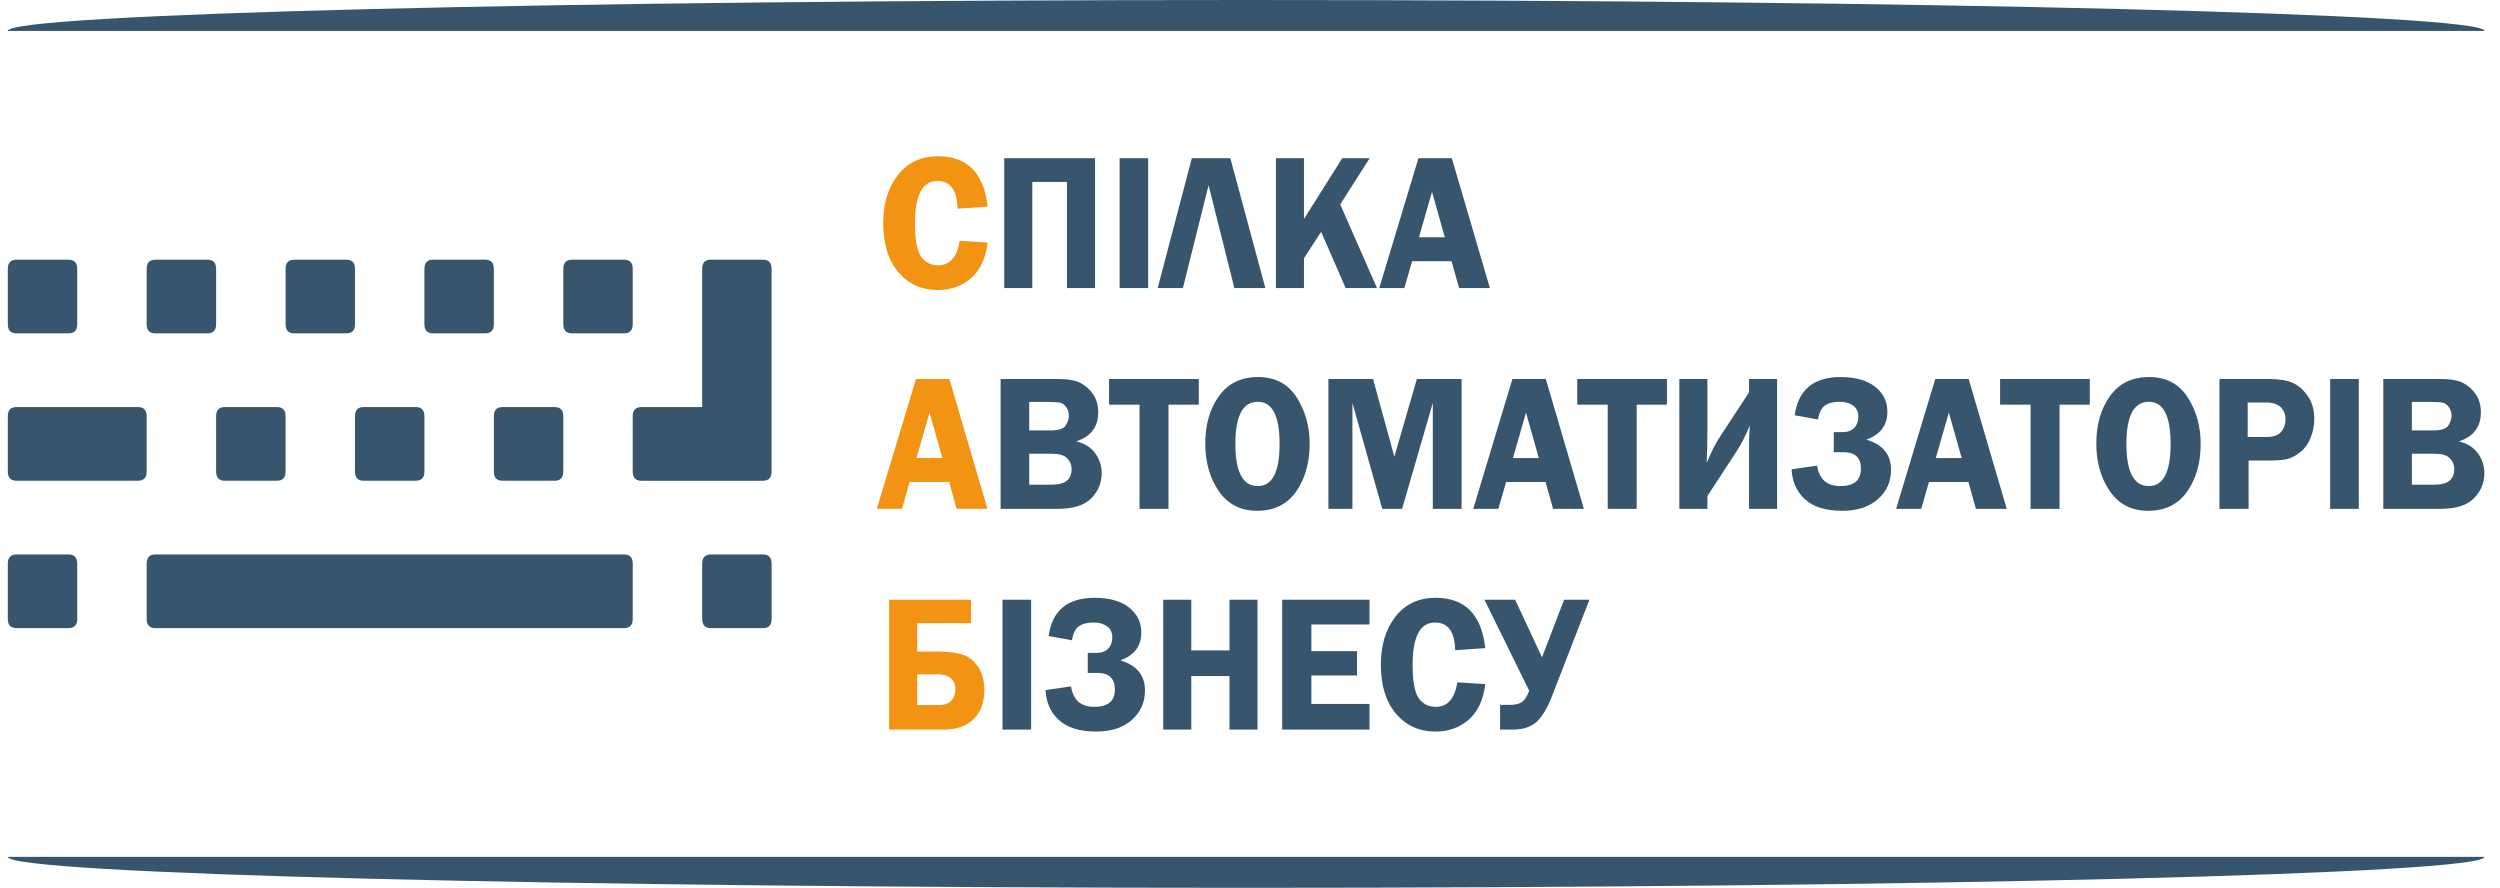 <svg width="107" height="38" viewBox="0 0 107 38" fill="none" xmlns="http://www.w3.org/2000/svg">
<g clip-path="url(#clip0_2108_4045)">
<path fill-rule="evenodd" clip-rule="evenodd" d="M42.981 12.33V6.771H46.868V12.33H45.666V7.788H44.182V12.33H42.981ZM49.143 6.771V12.33H47.919V6.771H49.143ZM50.628 12.33H49.548L51.01 6.771H52.659L54.157 12.33H52.831L51.727 7.928L50.628 12.33ZM55.81 6.771V9.37L57.449 6.771H58.621L57.362 8.748L58.935 12.33H57.594L56.544 9.922L55.81 11.055V12.33H54.609V6.771H55.81ZM62.138 6.771L63.767 12.33H62.449L62.126 11.18H60.438L60.107 12.33H59.032L60.709 6.771H62.138ZM60.731 10.155H61.838L61.29 8.208L60.731 10.155ZM42.826 16.22H45.262C45.698 16.22 46.026 16.277 46.246 16.391C46.464 16.507 46.646 16.669 46.789 16.881C46.932 17.093 47.004 17.351 47.004 17.655C47.004 18.273 46.69 18.684 46.062 18.891C46.425 18.977 46.699 19.15 46.881 19.408C47.063 19.665 47.153 19.945 47.153 20.25C47.153 20.665 47.005 21.023 46.708 21.326C46.412 21.627 45.931 21.779 45.263 21.779H42.826V16.22ZM44.051 17.204V18.421H44.975C45.314 18.421 45.527 18.35 45.615 18.206C45.703 18.065 45.747 17.929 45.747 17.798C45.747 17.657 45.711 17.535 45.639 17.434C45.565 17.331 45.487 17.268 45.399 17.243C45.313 17.216 45.143 17.204 44.888 17.204H44.051ZM44.051 19.421V20.745H44.988C45.309 20.745 45.535 20.686 45.667 20.568C45.8 20.45 45.865 20.284 45.865 20.073C45.865 19.895 45.801 19.742 45.674 19.613C45.547 19.484 45.336 19.421 45.042 19.421H44.051ZM51.308 16.22V17.32H50.012V21.779H48.772V17.32H47.468V16.22H51.308ZM53.8 21.862C53.096 21.862 52.55 21.582 52.164 21.02C51.778 20.458 51.585 19.779 51.585 18.981C51.585 18.171 51.781 17.494 52.172 16.951C52.563 16.408 53.119 16.137 53.843 16.137C54.573 16.137 55.124 16.426 55.496 17.005C55.867 17.584 56.053 18.248 56.053 18.994C56.053 19.8 55.862 20.479 55.479 21.032C55.095 21.586 54.536 21.862 53.8 21.862ZM53.835 17.196C53.194 17.196 52.873 17.796 52.873 18.997C52.873 20.201 53.194 20.804 53.835 20.804C54.456 20.804 54.766 20.202 54.766 19.001C54.766 17.797 54.456 17.196 53.835 17.196ZM59.16 21.779L57.884 17.246V21.779H56.856V16.22H58.766L59.678 19.547L60.643 16.22H62.556V21.779H61.324V17.246L60.01 21.779H59.16ZM66.161 16.22L67.79 21.779H66.472L66.149 20.629H64.461L64.13 21.779H63.055L64.731 16.22H66.161ZM64.754 19.604H65.861L65.313 17.657L64.754 19.604ZM71.346 16.22V17.32H70.05V21.779H68.81V17.32H67.506V16.22H71.346ZM73.076 21.229V21.779H71.875V16.22H73.076V18.584C73.076 18.99 73.066 19.4 73.044 19.814C73.243 19.34 73.439 18.958 73.63 18.668L74.858 16.795V16.22H76.06V21.779H74.858V19.25C74.858 18.826 74.869 18.479 74.89 18.209C74.724 18.629 74.527 19.011 74.301 19.357L73.076 21.229ZM76.68 20.087L77.772 19.929C77.863 20.512 78.193 20.804 78.76 20.804C79.353 20.804 79.648 20.557 79.648 20.061C79.648 19.59 79.401 19.354 78.905 19.354H78.486V18.495H78.865C79.076 18.495 79.242 18.434 79.36 18.312C79.48 18.19 79.538 18.029 79.538 17.827C79.538 17.626 79.464 17.471 79.316 17.361C79.167 17.251 78.976 17.196 78.74 17.196C78.464 17.196 78.251 17.251 78.103 17.361C77.955 17.471 77.857 17.668 77.811 17.954L76.814 17.775C76.962 16.683 77.619 16.137 78.785 16.137C79.408 16.137 79.896 16.275 80.249 16.548C80.602 16.823 80.779 17.18 80.779 17.623C80.779 18.201 80.481 18.6 79.883 18.816C80.585 19.025 80.936 19.454 80.936 20.101C80.936 20.616 80.748 21.038 80.371 21.367C79.994 21.697 79.49 21.862 78.857 21.862C78.143 21.862 77.608 21.697 77.251 21.367C76.894 21.038 76.704 20.611 76.68 20.087ZM84.259 16.22L85.888 21.779H84.57L84.247 20.629H82.559L82.228 21.779H81.153L82.83 16.22H84.259ZM82.852 19.604H83.959L83.411 17.657L82.852 19.604ZM89.444 16.22V17.32H88.149V21.779H86.908V17.32H85.604V16.22H89.444ZM91.936 21.862C91.232 21.862 90.686 21.582 90.3 21.02C89.914 20.458 89.722 19.779 89.722 18.981C89.722 18.171 89.917 17.494 90.308 16.951C90.699 16.408 91.255 16.137 91.979 16.137C92.709 16.137 93.26 16.426 93.632 17.005C94.004 17.584 94.189 18.248 94.189 18.994C94.189 19.8 93.999 20.479 93.615 21.032C93.232 21.586 92.673 21.862 91.936 21.862ZM91.971 17.196C91.33 17.196 91.01 17.796 91.01 18.997C91.01 20.201 91.33 20.804 91.971 20.804C92.591 20.804 92.902 20.202 92.902 19.001C92.902 17.797 92.591 17.196 91.971 17.196ZM96.24 19.712V21.779H94.992V16.22H97.054C97.514 16.22 97.866 16.273 98.11 16.377C98.354 16.482 98.572 16.668 98.764 16.937C98.956 17.205 99.052 17.534 99.052 17.926C99.052 18.2 99 18.466 98.898 18.727C98.796 18.987 98.652 19.192 98.465 19.341C98.279 19.491 98.099 19.59 97.923 19.639C97.749 19.687 97.475 19.712 97.102 19.712H96.24ZM96.201 18.704H96.997C97.3 18.704 97.513 18.629 97.635 18.48C97.757 18.33 97.819 18.159 97.819 17.966C97.819 17.741 97.751 17.562 97.615 17.429C97.477 17.296 97.27 17.229 96.993 17.229H96.201V18.704ZM100.956 16.22V21.779H99.731V16.22H100.956ZM102.004 16.22H104.44C104.875 16.22 105.204 16.277 105.424 16.391C105.642 16.507 105.824 16.669 105.967 16.881C106.11 17.093 106.181 17.351 106.181 17.655C106.181 18.273 105.867 18.684 105.239 18.891C105.603 18.977 105.876 19.15 106.058 19.408C106.24 19.665 106.331 19.945 106.331 20.25C106.331 20.665 106.183 21.023 105.886 21.326C105.59 21.627 105.108 21.779 104.441 21.779H102.004V16.22ZM103.229 17.204V18.421H104.153C104.492 18.421 104.705 18.35 104.793 18.206C104.881 18.065 104.925 17.929 104.925 17.798C104.925 17.657 104.889 17.535 104.816 17.434C104.743 17.331 104.665 17.268 104.577 17.243C104.491 17.216 104.321 17.204 104.065 17.204H103.229ZM103.229 19.421V20.745H104.166C104.487 20.745 104.713 20.686 104.845 20.568C104.977 20.45 105.043 20.284 105.043 20.073C105.043 19.895 104.979 19.742 104.852 19.613C104.725 19.484 104.514 19.421 104.22 19.421H103.229ZM44.132 25.669V31.228H42.907V25.669H44.132ZM44.749 29.536L45.84 29.377C45.932 29.961 46.262 30.253 46.828 30.253C47.421 30.253 47.717 30.006 47.717 29.509C47.717 29.039 47.469 28.802 46.974 28.802H46.555V27.944H46.933C47.145 27.944 47.31 27.883 47.429 27.761C47.548 27.639 47.607 27.477 47.607 27.276C47.607 27.075 47.532 26.919 47.384 26.809C47.235 26.7 47.044 26.644 46.809 26.644C46.532 26.644 46.319 26.7 46.171 26.809C46.023 26.919 45.925 27.116 45.88 27.403L44.882 27.223C45.03 26.132 45.687 25.586 46.853 25.586C47.476 25.586 47.964 25.723 48.318 25.997C48.671 26.272 48.848 26.629 48.848 27.072C48.848 27.65 48.549 28.049 47.951 28.265C48.654 28.473 49.005 28.902 49.005 29.55C49.005 30.065 48.816 30.487 48.439 30.816C48.062 31.145 47.559 31.311 46.925 31.311C46.212 31.311 45.677 31.145 45.319 30.816C44.962 30.487 44.772 30.059 44.749 29.536ZM53.822 25.669V31.228H52.621V28.936H50.987V31.228H49.786V25.669H50.987V27.836H52.621V25.669H53.822ZM58.616 26.727H56.127V27.869H58.082V28.911H56.127V30.127H58.616V31.228H54.878V25.669H58.616V26.727ZM63.569 27.741L62.282 27.828C62.263 27.039 61.977 26.644 61.419 26.644C60.779 26.644 60.46 27.248 60.46 28.458C60.46 29.157 60.546 29.63 60.72 29.879C60.895 30.127 61.137 30.253 61.448 30.253C61.955 30.253 62.263 29.903 62.376 29.203L63.569 29.28C63.492 29.943 63.259 30.448 62.871 30.793C62.48 31.139 62.003 31.311 61.439 31.311C60.746 31.311 60.184 31.057 59.751 30.55C59.317 30.043 59.101 29.341 59.101 28.446C59.101 27.608 59.311 26.922 59.73 26.387C60.148 25.853 60.721 25.586 61.447 25.586C62.703 25.586 63.411 26.304 63.569 27.741ZM65.45 29.565L63.535 25.669H64.849L65.998 28.133L66.943 25.669H68.027L66.43 29.783C66.231 30.301 66.011 30.672 65.768 30.894C65.525 31.116 65.178 31.228 64.729 31.228H64.203V30.169H64.624C64.824 30.169 64.987 30.135 65.111 30.064C65.237 29.993 65.349 29.827 65.45 29.565Z" fill="#37566D"/>
<path fill-rule="evenodd" clip-rule="evenodd" d="M0.705 26.883H2.933C3.181 26.883 3.305 26.752 3.305 26.489V24.125C3.305 23.862 3.181 23.73 2.933 23.73H0.705C0.458 23.73 0.334 23.862 0.334 24.125V26.489C0.334 26.752 0.458 26.883 0.705 26.883Z" fill="#37566D"/>
<path fill-rule="evenodd" clip-rule="evenodd" d="M0.705 20.576H5.905C6.153 20.576 6.277 20.445 6.277 20.182V17.816C6.277 17.553 6.153 17.422 5.905 17.422H0.705C0.458 17.422 0.334 17.553 0.334 17.816V20.182C0.334 20.445 0.458 20.576 0.705 20.576Z" fill="#37566D"/>
<path fill-rule="evenodd" clip-rule="evenodd" d="M0.705 14.268H2.933C3.181 14.268 3.305 14.137 3.305 13.874V11.51C3.305 11.247 3.181 11.115 2.933 11.115H0.705C0.458 11.115 0.334 11.247 0.334 11.51V13.874C0.334 14.137 0.458 14.268 0.705 14.268Z" fill="#37566D"/>
<path fill-rule="evenodd" clip-rule="evenodd" d="M26.71 23.73H6.649C6.401 23.73 6.277 23.862 6.277 24.125V26.491C6.277 26.752 6.401 26.885 6.649 26.885H26.709C26.956 26.885 27.081 26.753 27.081 26.491V24.125C27.081 23.862 26.956 23.73 26.71 23.73Z" fill="#37566D"/>
<path fill-rule="evenodd" clip-rule="evenodd" d="M9.25 20.182C9.25 20.445 9.374 20.576 9.622 20.576H11.851C12.098 20.576 12.222 20.445 12.222 20.182V17.816C12.222 17.553 12.098 17.422 11.851 17.422H9.622C9.374 17.422 9.25 17.553 9.25 17.816V20.182Z" fill="#37566D"/>
<path fill-rule="evenodd" clip-rule="evenodd" d="M6.649 14.268H8.878C9.126 14.268 9.25 14.137 9.25 13.874V11.51C9.25 11.247 9.126 11.115 8.878 11.115H6.649C6.401 11.115 6.277 11.247 6.277 11.51V13.874C6.277 14.137 6.401 14.268 6.649 14.268Z" fill="#37566D"/>
<path fill-rule="evenodd" clip-rule="evenodd" d="M15.193 20.182C15.193 20.445 15.317 20.576 15.565 20.576H17.794C18.042 20.576 18.166 20.445 18.166 20.182V17.816C18.166 17.553 18.042 17.422 17.794 17.422H15.565C15.317 17.422 15.193 17.553 15.193 17.816V20.182Z" fill="#37566D"/>
<path fill-rule="evenodd" clip-rule="evenodd" d="M12.594 14.268H14.822C15.07 14.268 15.193 14.137 15.193 13.874V11.51C15.193 11.247 15.071 11.115 14.822 11.115H12.594C12.346 11.115 12.223 11.247 12.223 11.51V13.874C12.223 14.137 12.346 14.268 12.594 14.268Z" fill="#37566D"/>
<path fill-rule="evenodd" clip-rule="evenodd" d="M21.137 20.182C21.137 20.445 21.261 20.576 21.508 20.576H23.737C23.985 20.576 24.109 20.445 24.109 20.182V17.816C24.109 17.553 23.985 17.422 23.737 17.422H21.508C21.261 17.422 21.137 17.553 21.137 17.816V20.182Z" fill="#37566D"/>
<path fill-rule="evenodd" clip-rule="evenodd" d="M32.653 23.73H30.426C30.178 23.73 30.053 23.862 30.053 24.125V26.491C30.053 26.752 30.178 26.885 30.426 26.885H32.653C32.901 26.885 33.025 26.753 33.025 26.491V24.125C33.025 23.862 32.901 23.73 32.653 23.73Z" fill="#37566D"/>
<path fill-rule="evenodd" clip-rule="evenodd" d="M18.535 14.268H20.764C21.012 14.268 21.136 14.137 21.136 13.874V11.51C21.136 11.247 21.012 11.115 20.764 11.115H18.535C18.288 11.115 18.164 11.247 18.164 11.51V13.874C18.164 14.137 18.288 14.268 18.535 14.268Z" fill="#37566D"/>
<path fill-rule="evenodd" clip-rule="evenodd" d="M24.481 14.268H26.709C26.956 14.268 27.081 14.137 27.081 13.874V11.51C27.081 11.247 26.956 11.115 26.709 11.115H24.481C24.233 11.115 24.109 11.247 24.109 11.51V13.874C24.109 14.137 24.233 14.268 24.481 14.268Z" fill="#37566D"/>
<path fill-rule="evenodd" clip-rule="evenodd" d="M27.08 20.183C27.08 20.445 27.205 20.577 27.451 20.577H32.653C32.9 20.577 33.024 20.445 33.024 20.183V11.51C33.024 11.247 32.9 11.115 32.653 11.115H30.425C30.177 11.115 30.052 11.247 30.052 11.51V17.423H27.451C27.205 17.423 27.08 17.554 27.08 17.817V20.183Z" fill="#37566D"/>
<path fill-rule="evenodd" clip-rule="evenodd" d="M0.334 36.674C0.336 37.406 24.065 37.999 53.333 37.999C82.603 37.999 106.332 37.406 106.334 36.674H0.334Z" fill="#37566D"/>
<path fill-rule="evenodd" clip-rule="evenodd" d="M106.334 1.325C106.334 0.593 82.605 0 53.333 0C24.062 0 0.334 0.593 0.334 1.325H106.334Z" fill="#37566D"/>
<path fill-rule="evenodd" clip-rule="evenodd" d="M42.27 8.843L40.983 8.93C40.964 8.141 40.677 7.746 40.12 7.746C39.48 7.746 39.161 8.35 39.161 9.56C39.161 10.258 39.247 10.732 39.421 10.981C39.595 11.229 39.837 11.354 40.149 11.354C40.655 11.354 40.964 11.004 41.077 10.305L42.27 10.382C42.193 11.045 41.96 11.55 41.571 11.895C41.181 12.241 40.704 12.413 40.14 12.413C39.447 12.413 38.885 12.159 38.452 11.652C38.018 11.145 37.802 10.443 37.802 9.547C37.802 8.71 38.012 8.024 38.431 7.489C38.849 6.954 39.422 6.688 40.147 6.688C41.404 6.688 42.112 7.406 42.27 8.843ZM40.633 16.22L42.262 21.778H40.944L40.621 20.628H38.933L38.602 21.778H37.527L39.204 16.22H40.633ZM39.226 19.603H40.333L39.785 17.656L39.226 19.603ZM38.054 31.227V25.669H41.556V26.669H39.255V27.885H40.136C40.594 27.885 40.956 27.933 41.223 28.026C41.489 28.119 41.708 28.298 41.876 28.56C42.045 28.823 42.129 29.146 42.129 29.531C42.129 30.066 41.974 30.481 41.667 30.78C41.359 31.078 40.93 31.227 40.378 31.227H38.054ZM39.255 30.177H40.196C40.417 30.177 40.589 30.116 40.709 29.992C40.828 29.869 40.888 29.707 40.888 29.506C40.888 29.076 40.624 28.86 40.096 28.86H39.255V30.177Z" fill="#F39314"/>
</g>
<defs>
<clipPath id="clip0_2108_4045">
<rect width="106" height="38" fill="white" transform="translate(0.334)"/>
</clipPath>
</defs>
</svg>
